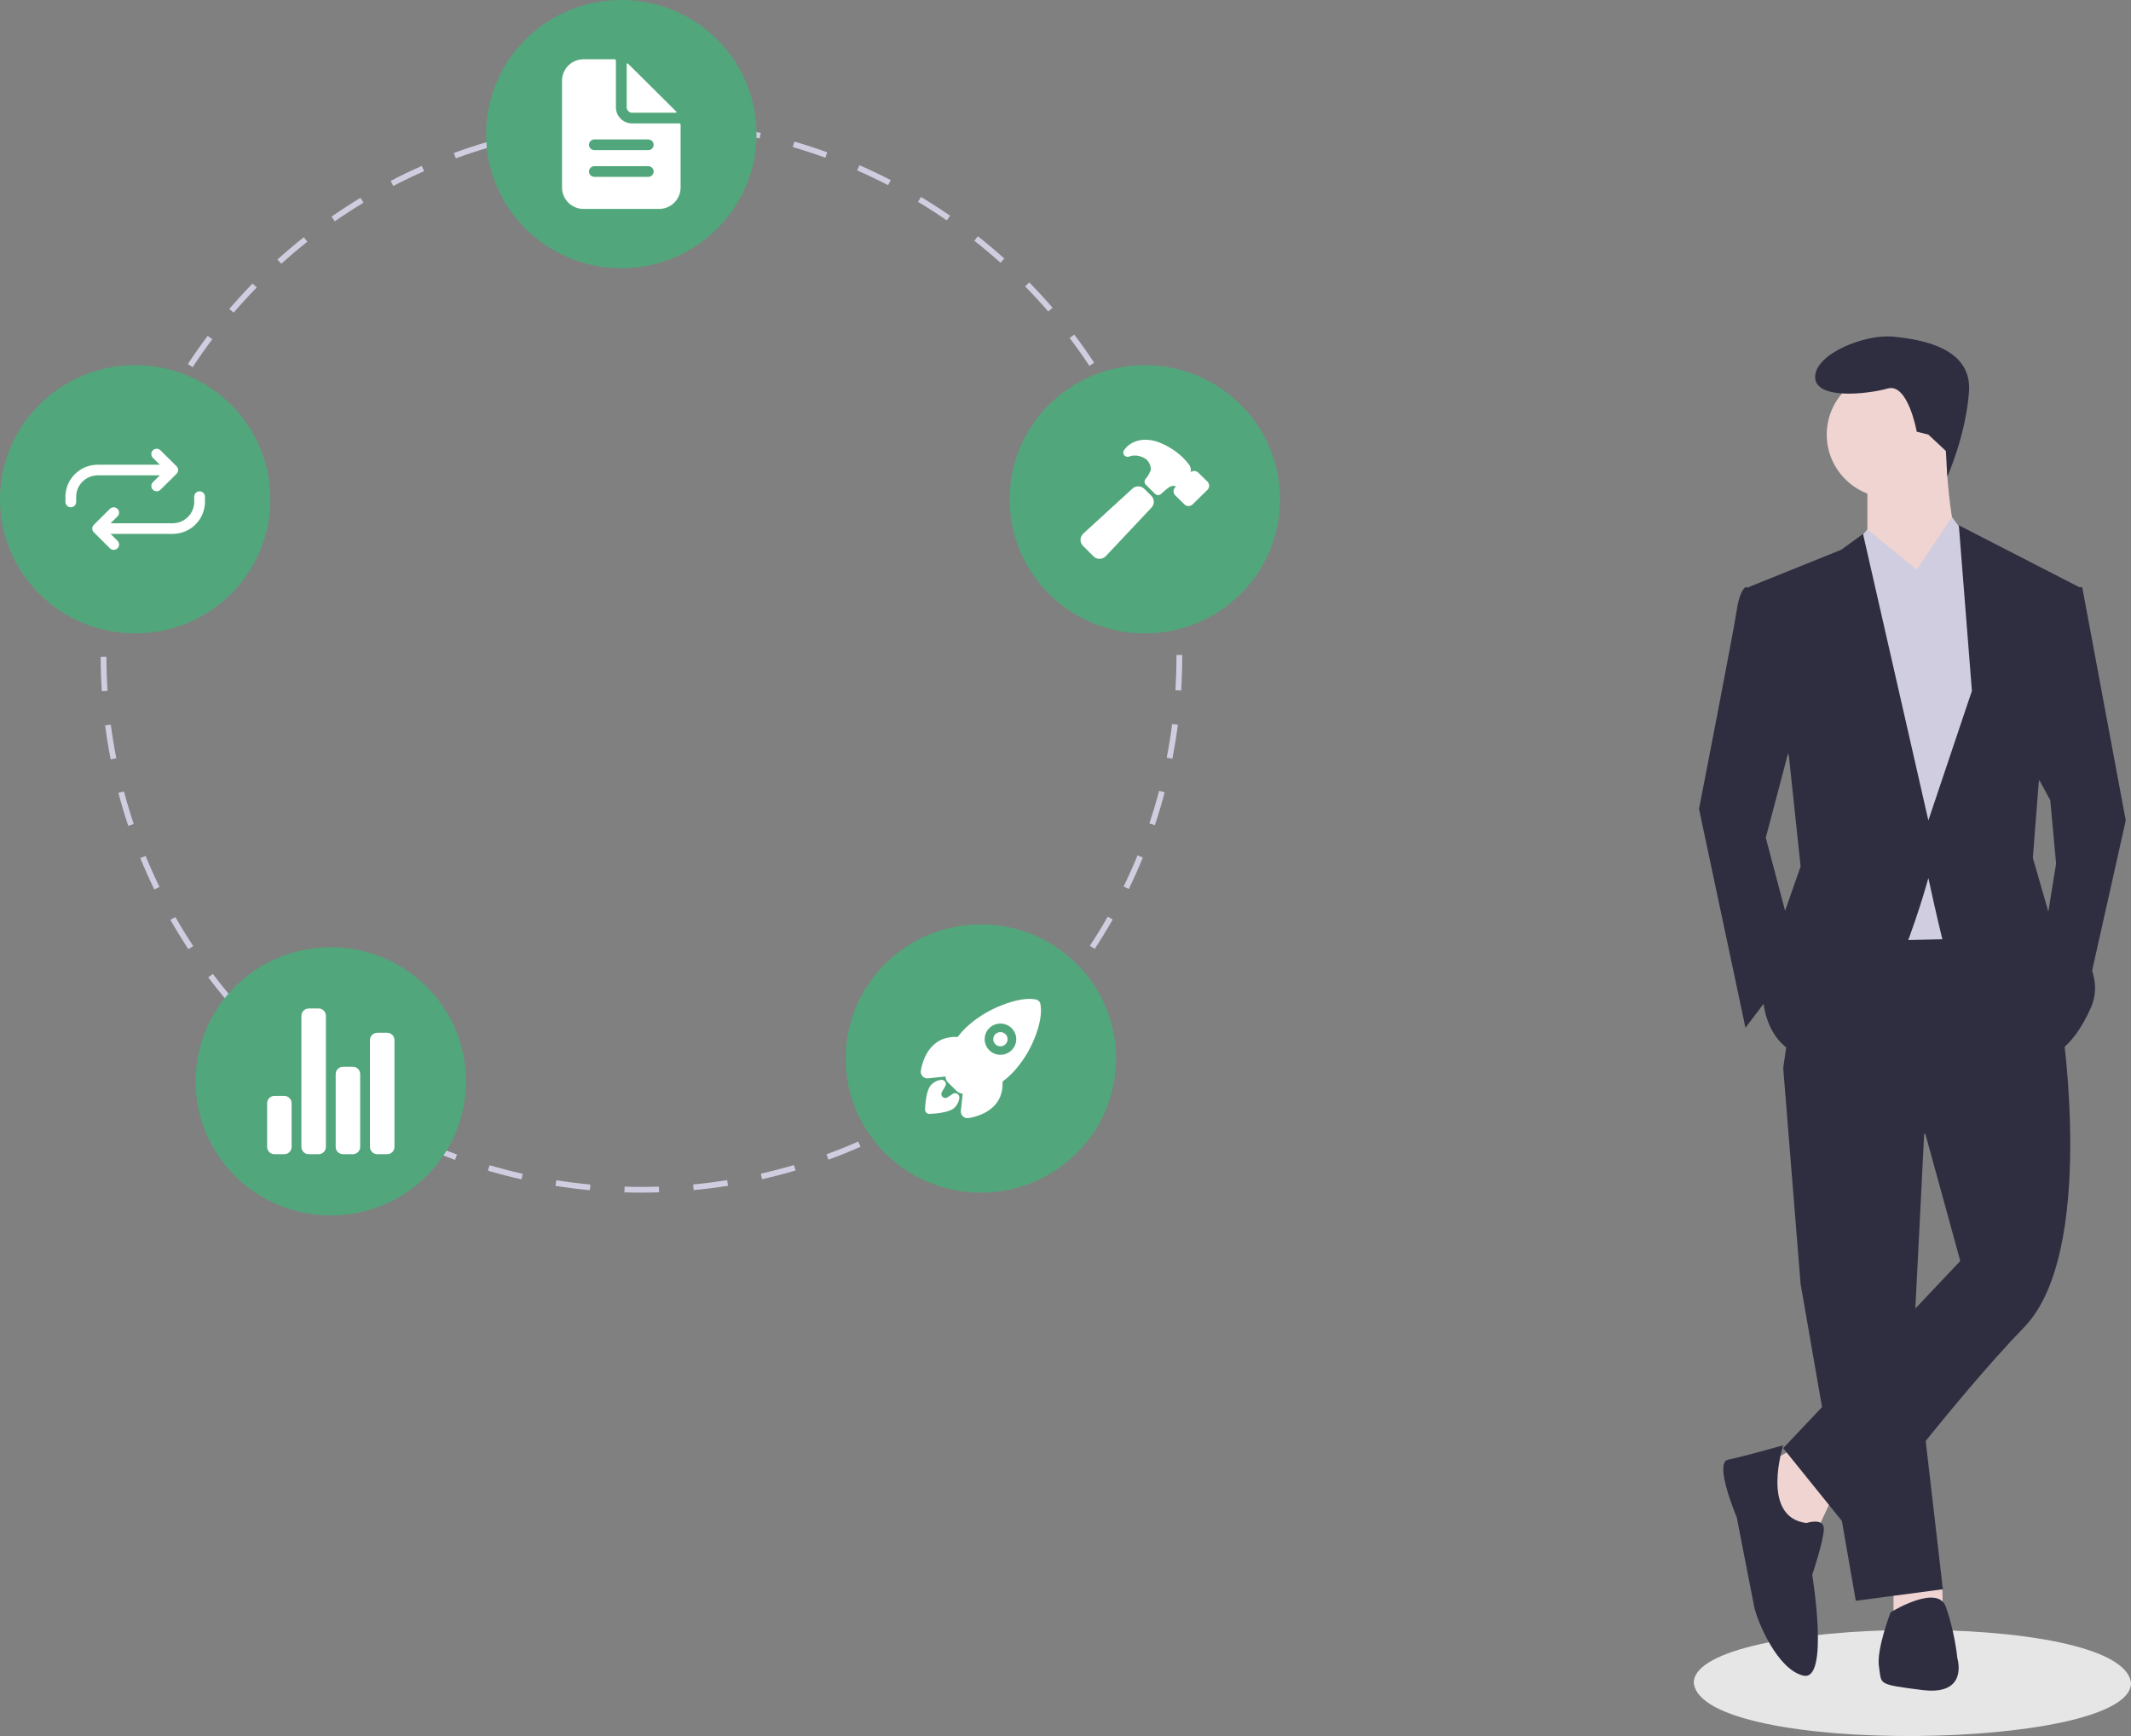 <svg width="108" height="88" viewBox="0 0 108 88" fill="none" xmlns="http://www.w3.org/2000/svg">
<rect x="0" y="0" width="108" height="88" fill="#808080" stroke="none"/>
<g clip-path="url(#clip0)">
<path d="M108 85.31C108.033 88.738 86.256 89.052 85.841 85.31C85.808 81.882 107.585 81.567 108 85.31Z" fill="#E6E6E6"/>
<path d="M90.962 73.408L89.344 74.283L90.374 77.641L91.992 77.787L92.875 75.889L90.962 73.408Z" fill="#EFD4D1"/>
<path d="M95.964 80.122V81.727L98.466 81.582L98.431 80.259L95.964 80.122Z" fill="#EFD4D1"/>
<path d="M90.374 54.141L91.256 65.088L94.052 81.144L98.466 80.56L96.994 67.861L97.583 56.184L90.374 54.141Z" fill="#2F2E41"/>
<path d="M102.144 45.967L91.55 46.113L90.373 54.141L97.583 57.498L99.348 63.92L90.373 73.408L93.904 77.787C93.904 77.787 98.907 71.072 102.585 67.277C106.263 63.482 104.498 51.951 104.498 51.951L102.144 45.967Z" fill="#2F2E41"/>
<path d="M95.817 25.24C97.605 25.24 99.054 23.802 99.054 22.029C99.054 20.255 97.605 18.817 95.817 18.817C94.03 18.817 92.58 20.255 92.58 22.029C92.58 23.802 94.03 25.24 95.817 25.24Z" fill="#EFD4D1"/>
<path d="M94.64 24.218V27.429L96.847 30.933C96.847 30.933 100.231 28.451 99.495 27.867C98.76 27.283 98.613 22.759 98.613 22.759L94.64 24.218Z" fill="#EFD4D1"/>
<path d="M94.64 26.846L92.433 29.473L93.316 47.718L100.231 47.572L101.408 31.662L99.937 27.575L98.928 26.213L97.141 28.889L94.64 26.846Z" fill="#D0CDE1"/>
<path d="M91.109 36.333L89.491 42.464L91.109 48.594L88.461 52.097L86.107 41.004C86.107 41.004 87.872 31.954 88.019 30.933C88.167 29.911 88.461 29.765 88.461 29.765L89.638 29.911L91.109 36.333Z" fill="#2F2E41"/>
<path d="M102.879 38.668L103.909 40.566L104.204 43.777L103.615 47.426L105.675 50.783L107.734 41.588L105.528 29.765H104.645L102.879 38.668Z" fill="#2F2E41"/>
<path d="M90.374 73.262C90.374 73.262 88.314 73.846 87.578 73.992C86.842 74.138 88.019 76.911 88.019 76.911C88.019 76.911 88.755 80.706 88.902 81.436C89.049 82.165 90.079 84.647 91.403 84.939C92.728 85.231 91.845 79.83 91.845 79.83C91.845 79.83 92.433 78.079 92.433 77.495C92.433 76.911 91.55 77.203 91.55 77.203C89.197 76.911 90.374 73.262 90.374 73.262Z" fill="#2F2E41"/>
<path d="M95.229 84.501C95.376 85.377 95.082 85.377 97.436 85.669C99.79 85.961 99.201 84.063 99.201 84.063C99.103 83.168 98.905 82.287 98.613 81.436C98.171 80.268 95.817 81.728 95.817 81.728C95.817 81.728 95.082 83.625 95.229 84.501Z" fill="#2F2E41"/>
<path d="M98.617 22.86L98.693 24.159C98.693 24.159 99.643 22.029 99.79 19.839C99.937 17.65 97.436 17.212 95.964 17.066C94.493 16.92 91.992 17.942 91.992 19.109C91.992 20.277 94.64 19.985 95.67 19.693C96.7 19.401 97.141 21.883 97.141 21.883L97.73 22.029L98.617 22.86Z" fill="#2F2E41"/>
<path d="M93.772 27.879L94.64 26.846L97.141 28.889L94.64 30.64L93.772 27.879Z" fill="#D0CDE1"/>
<path d="M99.937 27.575L98.907 26.262L97.141 28.889L99.348 30.494L99.937 27.575Z" fill="#D0CDE1"/>
<path d="M90.668 38.377L91.256 43.923L90.079 47.28L89.344 50.491C89.344 50.491 89.344 53.557 92.286 53.703C95.229 53.849 97.73 44.507 97.73 44.507C97.73 44.507 98.171 46.55 98.466 47.718C98.76 48.886 103.762 53.557 103.762 53.557C103.762 53.557 104.939 53.411 105.969 51.075C106.999 48.74 103.909 46.55 103.909 46.55L103.026 43.485L103.321 39.69L105.381 29.765L99.275 26.627L99.937 35.019L97.73 41.588L94.419 27.064L93.316 27.867L88.608 29.765L90.668 38.377Z" fill="#2F2E41"/>
<path d="M32.521 60.454C32.23 60.452 31.936 60.45 31.647 60.441L31.656 60.151C31.942 60.16 32.235 60.164 32.522 60.164C32.809 60.164 33.103 60.16 33.394 60.151L33.404 60.44C33.109 60.449 32.812 60.454 32.521 60.454ZM29.895 60.331C29.314 60.277 28.728 60.203 28.152 60.112L28.198 59.827C28.768 59.917 29.348 59.99 29.922 60.044L29.895 60.331ZM35.156 60.328L35.128 60.041C35.702 59.986 36.282 59.912 36.852 59.821L36.898 60.107C36.322 60.199 35.736 60.273 35.156 60.328H35.156ZM26.428 59.782C25.86 59.654 25.288 59.506 24.728 59.342L24.811 59.065C25.364 59.227 25.93 59.373 26.492 59.5L26.428 59.782ZM38.622 59.775L38.557 59.493C39.121 59.365 39.687 59.218 40.238 59.056L40.321 59.333C39.764 59.497 39.192 59.646 38.622 59.775H38.622ZM23.061 58.795C22.512 58.595 21.964 58.375 21.43 58.141L21.548 57.876C22.076 58.108 22.619 58.326 23.161 58.523L23.061 58.795ZM41.988 58.783L41.887 58.512C42.426 58.315 42.967 58.097 43.495 57.865L43.613 58.13C43.08 58.364 42.533 58.584 41.988 58.783H41.988ZM19.846 57.383C19.33 57.116 18.814 56.828 18.314 56.527L18.465 56.28C18.96 56.578 19.47 56.863 19.981 57.127L19.846 57.383ZM45.193 57.373L45.058 57.117C45.567 56.852 46.076 56.568 46.57 56.27L46.721 56.517C46.222 56.818 45.708 57.106 45.193 57.373H45.193ZM16.841 55.576C16.363 55.245 15.89 54.894 15.433 54.533L15.615 54.306C16.067 54.664 16.535 55.011 17.008 55.338L16.841 55.576ZM48.191 55.565L48.024 55.328C48.497 55.001 48.965 54.653 49.416 54.297L49.597 54.523C49.142 54.883 48.669 55.234 48.191 55.565ZM14.095 53.403C13.663 53.014 13.238 52.606 12.833 52.191L13.042 51.99C13.443 52.4 13.864 52.803 14.291 53.189L14.095 53.403ZM50.934 53.393L50.738 53.179C51.164 52.794 51.584 52.391 51.986 51.979L52.196 52.18C51.79 52.596 51.365 53.004 50.934 53.393ZM11.651 50.903C11.273 50.462 10.904 50.005 10.554 49.542L10.788 49.368C11.133 49.826 11.498 50.279 11.873 50.715L11.651 50.903ZM53.377 50.891L53.156 50.703C53.53 50.267 53.895 49.814 54.24 49.355L54.474 49.528C54.125 49.992 53.756 50.45 53.377 50.891V50.891ZM9.548 48.115C9.229 47.63 8.922 47.13 8.636 46.627L8.889 46.485C9.173 46.982 9.476 47.477 9.792 47.957L9.548 48.115ZM55.481 48.099L55.236 47.941C55.552 47.461 55.856 46.965 56.139 46.467L56.393 46.609C56.107 47.112 55.8 47.614 55.481 48.099ZM7.821 45.086C7.568 44.565 7.328 44.03 7.109 43.495L7.379 43.386C7.596 43.915 7.833 44.445 8.084 44.959L7.821 45.086ZM57.208 45.063L56.945 44.937C57.196 44.421 57.433 43.891 57.65 43.359L57.92 43.468C57.701 44.005 57.461 44.542 57.208 45.063ZM6.5 41.861C6.316 41.311 6.148 40.749 6 40.19L6.282 40.117C6.428 40.67 6.595 41.226 6.777 41.769L6.5 41.861ZM58.528 41.83L58.251 41.739C58.432 41.196 58.599 40.64 58.745 40.086L59.027 40.159C58.879 40.719 58.711 41.281 58.528 41.83ZM5.608 38.492C5.497 37.924 5.403 37.346 5.328 36.772L5.617 36.735C5.691 37.303 5.784 37.875 5.895 38.436L5.608 38.492ZM59.416 38.46L59.13 38.405C59.239 37.844 59.332 37.271 59.405 36.703L59.694 36.74C59.62 37.314 59.526 37.893 59.416 38.46V38.46ZM5.16 35.038C5.122 34.461 5.103 33.875 5.102 33.296L5.394 33.296C5.395 33.869 5.414 34.449 5.451 35.019L5.16 35.038ZM59.861 35.005L59.57 34.987C59.606 34.417 59.624 33.837 59.624 33.264L59.624 33.201H59.916L59.916 33.263C59.916 33.843 59.897 34.429 59.861 35.005ZM5.447 31.573L5.156 31.555C5.192 30.977 5.247 30.393 5.32 29.82L5.609 29.856C5.537 30.424 5.482 31.001 5.447 31.573ZM59.566 31.478C59.528 30.906 59.471 30.329 59.397 29.762L59.686 29.725C59.761 30.297 59.818 30.881 59.857 31.459L59.566 31.478ZM5.882 28.154L5.596 28.099C5.706 27.532 5.836 26.96 5.983 26.4L6.265 26.473C6.12 27.027 5.991 27.592 5.882 28.154ZM59.117 28.061C59.006 27.499 58.875 26.934 58.728 26.381L59.01 26.307C59.159 26.866 59.291 27.437 59.403 28.005L59.117 28.061ZM6.757 24.819L6.48 24.729C6.663 24.179 6.867 23.628 7.086 23.09L7.356 23.198C7.139 23.73 6.938 24.276 6.757 24.819ZM58.231 24.729C58.048 24.186 57.845 23.642 57.627 23.113L57.897 23.003C58.117 23.539 58.323 24.088 58.508 24.637L58.231 24.729ZM8.059 21.619L7.796 21.494C8.049 20.972 8.323 20.452 8.609 19.947L8.863 20.089C8.58 20.588 8.309 21.103 8.059 21.619ZM56.921 21.54C56.67 21.027 56.398 20.514 56.113 20.016L56.367 19.873C56.655 20.376 56.929 20.895 57.183 21.414L56.921 21.54ZM9.764 18.613L9.52 18.455C9.838 17.971 10.176 17.489 10.525 17.025L10.759 17.198C10.414 17.657 10.079 18.133 9.764 18.613ZM55.209 18.545C54.894 18.067 54.558 17.592 54.211 17.134L54.445 16.961C54.795 17.424 55.134 17.904 55.453 18.387L55.209 18.545ZM11.842 15.849L11.62 15.662C11.998 15.221 12.395 14.787 12.8 14.371L13.01 14.572C12.609 14.983 12.216 15.413 11.842 15.849ZM53.125 15.79C52.75 15.355 52.356 14.926 51.954 14.516L52.163 14.314C52.569 14.729 52.968 15.162 53.346 15.601L53.125 15.79ZM14.257 13.371L14.06 13.157C14.492 12.767 14.941 12.386 15.396 12.025L15.578 12.251C15.128 12.608 14.683 12.985 14.257 13.371ZM50.703 13.318C50.276 12.934 49.83 12.559 49.378 12.202L49.56 11.976C50.016 12.336 50.467 12.716 50.899 13.104L50.703 13.318ZM16.968 11.218L16.801 10.981C17.278 10.649 17.772 10.328 18.27 10.028L18.421 10.275C17.929 10.572 17.44 10.89 16.968 11.218ZM47.984 11.172C47.509 10.844 47.019 10.528 46.526 10.232L46.676 9.984C47.175 10.283 47.671 10.603 48.15 10.934L47.984 11.172ZM19.932 9.426L19.797 9.17C20.312 8.902 20.843 8.646 21.376 8.411L21.494 8.676C20.968 8.908 20.442 9.161 19.932 9.426ZM45.009 9.386C44.497 9.122 43.97 8.871 43.441 8.639L43.559 8.375C44.093 8.608 44.626 8.863 45.144 9.13L45.009 9.386ZM23.101 8.027L23 7.755C23.547 7.555 24.107 7.369 24.666 7.204L24.75 7.481C24.197 7.645 23.642 7.828 23.101 8.027H23.101ZM41.827 7.994C41.285 7.797 40.73 7.616 40.177 7.454L40.259 7.177C40.818 7.34 41.379 7.523 41.927 7.722L41.827 7.994ZM26.43 7.042L26.365 6.76C26.932 6.631 27.512 6.519 28.088 6.426L28.135 6.712C27.565 6.804 26.991 6.915 26.43 7.042ZM38.495 7.021C37.933 6.896 37.358 6.786 36.788 6.697L36.834 6.411C37.41 6.502 37.991 6.612 38.559 6.739L38.495 7.021ZM29.858 6.49L29.83 6.203C30.409 6.147 30.998 6.109 31.582 6.09L31.592 6.379C31.014 6.398 30.431 6.435 29.858 6.49ZM35.064 6.481C34.491 6.428 33.907 6.393 33.33 6.376L33.339 6.087C33.922 6.104 34.512 6.14 35.092 6.193L35.064 6.481Z" fill="#D0CDE1"/>
<path d="M31.488 13.595C35.273 13.595 38.34 10.552 38.34 6.797C38.34 3.043 35.273 0 31.488 0C27.704 0 24.637 3.043 24.637 6.797C24.637 10.552 27.704 13.595 31.488 13.595Z" fill="#51A77B"/>
<path d="M58.021 32.107C61.805 32.107 64.872 29.064 64.872 25.309C64.872 21.555 61.805 18.512 58.021 18.512C54.236 18.512 51.169 21.555 51.169 25.309C51.169 29.064 54.236 32.107 58.021 32.107Z" fill="#51A77B"/>
<path d="M49.711 60.454C53.495 60.454 56.563 57.41 56.563 53.656C56.563 49.902 53.495 46.859 49.711 46.859C45.927 46.859 42.859 49.902 42.859 53.656C42.859 57.41 45.927 60.454 49.711 60.454Z" fill="#51A77B"/>
<path d="M16.765 61.611C20.549 61.611 23.616 58.567 23.616 54.813C23.616 51.059 20.549 48.016 16.765 48.016C12.981 48.016 9.913 51.059 9.913 54.813C9.913 58.567 12.981 61.611 16.765 61.611Z" fill="#51A77B"/>
<path d="M6.852 32.107C10.636 32.107 13.703 29.064 13.703 25.309C13.703 21.555 10.636 18.512 6.852 18.512C3.068 18.512 0 21.555 0 25.309C0 29.064 3.068 32.107 6.852 32.107Z" fill="#51A77B"/>
<path d="M34.425 6.256H32.035C31.817 6.256 31.609 6.17 31.455 6.017C31.302 5.865 31.215 5.658 31.215 5.443V3.072C31.215 3.063 31.214 3.054 31.21 3.046C31.207 3.038 31.202 3.03 31.195 3.024C31.189 3.017 31.182 3.012 31.173 3.009C31.165 3.006 31.156 3.004 31.147 3.004H29.577C29.287 3.004 29.009 3.118 28.804 3.321C28.599 3.525 28.484 3.8 28.484 4.088V9.507C28.484 9.795 28.599 10.07 28.804 10.274C29.009 10.477 29.287 10.591 29.577 10.591H33.401C33.69 10.591 33.968 10.477 34.173 10.274C34.378 10.07 34.493 9.795 34.493 9.507V6.323C34.493 6.314 34.491 6.306 34.488 6.297C34.484 6.289 34.479 6.282 34.473 6.275C34.467 6.269 34.459 6.264 34.451 6.261C34.443 6.257 34.434 6.256 34.425 6.256ZM32.854 8.965H30.123C30.05 8.965 29.981 8.937 29.93 8.886C29.879 8.835 29.85 8.766 29.85 8.694C29.85 8.622 29.879 8.553 29.93 8.503C29.981 8.452 30.05 8.423 30.123 8.423H32.854C32.927 8.423 32.996 8.452 33.047 8.503C33.099 8.553 33.127 8.622 33.127 8.694C33.127 8.766 33.099 8.835 33.047 8.886C32.996 8.937 32.927 8.965 32.854 8.965ZM32.854 7.61H30.123C30.05 7.61 29.981 7.582 29.93 7.531C29.879 7.48 29.85 7.411 29.85 7.339C29.85 7.268 29.879 7.199 29.93 7.148C29.981 7.097 30.05 7.068 30.123 7.068H32.854C32.927 7.068 32.996 7.097 33.047 7.148C33.099 7.199 33.127 7.268 33.127 7.339C33.127 7.411 33.099 7.48 33.047 7.531C32.996 7.582 32.927 7.61 32.854 7.61Z" fill="white"/>
<path d="M34.275 5.656L31.82 3.22C31.815 3.216 31.809 3.212 31.802 3.211C31.796 3.21 31.789 3.21 31.783 3.213C31.777 3.216 31.771 3.22 31.767 3.225C31.764 3.231 31.762 3.237 31.762 3.244V5.443C31.762 5.514 31.791 5.583 31.842 5.634C31.893 5.685 31.962 5.714 32.035 5.714H34.251C34.258 5.714 34.264 5.712 34.27 5.708C34.275 5.704 34.28 5.699 34.282 5.693C34.285 5.686 34.285 5.68 34.284 5.673C34.283 5.667 34.28 5.661 34.275 5.656L34.275 5.656Z" fill="white"/>
<path d="M50.702 52.317C50.618 52.317 50.537 52.346 50.472 52.399C50.407 52.452 50.362 52.526 50.346 52.607C50.33 52.689 50.343 52.774 50.382 52.847C50.422 52.921 50.486 52.978 50.563 53.01C50.641 53.042 50.727 53.046 50.808 53.022C50.888 52.998 50.958 52.947 51.004 52.877C51.051 52.808 51.072 52.725 51.064 52.642C51.055 52.559 51.018 52.482 50.959 52.423C50.925 52.389 50.885 52.363 50.841 52.345C50.797 52.327 50.75 52.317 50.702 52.317Z" fill="white"/>
<path d="M52.724 50.877V50.875C52.712 50.825 52.687 50.78 52.65 50.743C52.614 50.707 52.568 50.681 52.518 50.669C52.112 50.571 51.475 50.675 50.768 50.956C50.088 51.218 49.466 51.609 48.937 52.106C48.792 52.249 48.658 52.402 48.535 52.563C48.263 52.544 47.99 52.588 47.738 52.69C46.953 53.033 46.728 53.911 46.669 54.271C46.66 54.322 46.663 54.375 46.678 54.424C46.694 54.474 46.72 54.52 46.756 54.557C46.792 54.595 46.836 54.625 46.885 54.643C46.934 54.661 46.986 54.668 47.038 54.662H47.04L47.915 54.568C47.916 54.579 47.917 54.589 47.919 54.598C47.93 54.704 47.977 54.803 48.053 54.878L48.48 55.302C48.556 55.377 48.655 55.424 48.762 55.435L48.791 55.439L48.696 56.306V56.307C48.691 56.352 48.696 56.396 48.708 56.438C48.721 56.481 48.742 56.52 48.77 56.555C48.798 56.589 48.833 56.618 48.873 56.639C48.912 56.66 48.955 56.673 48.999 56.678C49.01 56.679 49.02 56.679 49.031 56.68C49.05 56.68 49.069 56.678 49.087 56.675C49.453 56.617 50.337 56.397 50.682 55.613C50.784 55.364 50.828 55.095 50.81 54.826C50.974 54.704 51.128 54.571 51.272 54.427C51.773 53.907 52.167 53.295 52.433 52.625C52.714 51.932 52.82 51.294 52.724 50.877ZM51.267 53.237C51.155 53.348 51.013 53.424 50.858 53.454C50.703 53.485 50.542 53.469 50.396 53.409C50.25 53.349 50.125 53.248 50.037 53.117C49.949 52.987 49.902 52.834 49.902 52.677C49.902 52.52 49.949 52.367 50.036 52.236C50.124 52.106 50.249 52.004 50.395 51.944C50.541 51.884 50.702 51.868 50.857 51.898C51.012 51.929 51.155 52.004 51.267 52.115L51.267 52.116C51.417 52.262 51.502 52.462 51.504 52.67C51.505 52.879 51.423 53.08 51.276 53.229L51.267 53.237Z" fill="white"/>
<path d="M48.431 55.417C48.379 55.41 48.325 55.423 48.282 55.453C48.195 55.512 48.107 55.57 48.019 55.627C47.981 55.651 47.935 55.662 47.89 55.658C47.845 55.654 47.802 55.635 47.769 55.603C47.736 55.572 47.715 55.531 47.709 55.486C47.702 55.442 47.711 55.396 47.733 55.357L47.899 55.074C47.922 55.039 47.936 54.999 47.937 54.957C47.938 54.916 47.927 54.875 47.905 54.839C47.883 54.804 47.852 54.775 47.814 54.757C47.776 54.739 47.734 54.732 47.693 54.737C47.509 54.76 47.339 54.843 47.208 54.973C47.158 55.023 47.007 55.173 46.925 55.746C46.902 55.91 46.887 56.076 46.881 56.242C46.881 56.27 46.886 56.299 46.896 56.325C46.906 56.352 46.921 56.376 46.941 56.396C46.961 56.417 46.984 56.433 47.011 56.445C47.037 56.456 47.065 56.463 47.093 56.464C47.095 56.464 47.097 56.464 47.099 56.464H47.104C47.272 56.458 47.439 56.443 47.605 56.42C48.183 56.339 48.334 56.189 48.384 56.14C48.516 56.01 48.599 55.84 48.621 55.657C48.628 55.6 48.612 55.543 48.576 55.498C48.541 55.453 48.489 55.424 48.431 55.417Z" fill="white"/>
<path d="M14.407 58.507H13.91C13.812 58.507 13.717 58.468 13.647 58.399C13.577 58.33 13.538 58.236 13.538 58.138V55.921C13.538 55.823 13.577 55.73 13.647 55.66C13.717 55.591 13.812 55.552 13.91 55.552H14.407C14.505 55.552 14.6 55.591 14.67 55.66C14.74 55.73 14.779 55.823 14.779 55.921V58.138C14.779 58.236 14.74 58.33 14.67 58.399C14.6 58.468 14.505 58.507 14.407 58.507Z" fill="white"/>
<path d="M17.882 58.507H17.385C17.287 58.507 17.192 58.468 17.122 58.399C17.052 58.33 17.013 58.236 17.013 58.138V54.444C17.013 54.346 17.052 54.252 17.122 54.183C17.192 54.114 17.287 54.075 17.385 54.075H17.882C17.98 54.075 18.075 54.114 18.145 54.183C18.215 54.252 18.254 54.346 18.254 54.444V58.138C18.254 58.236 18.215 58.33 18.145 58.399C18.075 58.468 17.98 58.507 17.882 58.507Z" fill="white"/>
<path d="M19.619 58.507H19.123C19.024 58.507 18.929 58.468 18.86 58.399C18.79 58.33 18.75 58.236 18.75 58.138V52.72C18.75 52.622 18.79 52.528 18.86 52.459C18.929 52.39 19.024 52.351 19.123 52.351H19.619C19.718 52.351 19.813 52.39 19.883 52.459C19.952 52.528 19.992 52.622 19.992 52.72V58.138C19.992 58.236 19.952 58.33 19.883 58.399C19.813 58.468 19.718 58.507 19.619 58.507Z" fill="white"/>
<path d="M16.144 58.507H15.648C15.549 58.507 15.454 58.468 15.385 58.399C15.315 58.33 15.275 58.236 15.275 58.138V51.489C15.275 51.391 15.315 51.297 15.385 51.228C15.454 51.158 15.549 51.12 15.648 51.12H16.144C16.243 51.12 16.338 51.158 16.407 51.228C16.477 51.297 16.517 51.391 16.517 51.489V58.138C16.517 58.186 16.507 58.234 16.488 58.279C16.47 58.324 16.442 58.364 16.407 58.399C16.373 58.433 16.332 58.46 16.287 58.479C16.242 58.497 16.193 58.507 16.144 58.507Z" fill="white"/>
<path d="M58.349 25.131L57.994 24.779C57.913 24.699 57.803 24.654 57.688 24.653C57.573 24.653 57.463 24.698 57.381 24.778L54.915 27.036C54.825 27.115 54.769 27.227 54.761 27.346C54.758 27.406 54.768 27.465 54.79 27.521C54.811 27.576 54.844 27.627 54.886 27.669L55.416 28.2L55.417 28.201C55.499 28.282 55.609 28.328 55.725 28.328H55.741C55.801 28.325 55.859 28.31 55.913 28.284C55.968 28.258 56.016 28.222 56.056 28.178L58.347 25.742C58.429 25.662 58.475 25.552 58.476 25.438C58.476 25.324 58.431 25.214 58.35 25.133L58.349 25.131Z" fill="white"/>
<path d="M61.199 24.42L61.195 24.416L60.73 23.959C60.702 23.932 60.67 23.911 60.634 23.896C60.599 23.882 60.56 23.874 60.522 23.875C60.46 23.875 60.399 23.894 60.348 23.93C60.348 23.924 60.349 23.919 60.349 23.914C60.368 23.796 60.343 23.675 60.279 23.574C60.176 23.437 60.064 23.307 59.942 23.187L59.941 23.186C59.601 22.862 59.201 22.606 58.763 22.432C58.534 22.339 58.289 22.291 58.042 22.291C57.722 22.288 57.411 22.396 57.162 22.597C57.092 22.664 57.027 22.737 56.97 22.815C56.942 22.853 56.928 22.898 56.928 22.945C56.929 22.991 56.945 23.036 56.973 23.073C57.002 23.11 57.041 23.136 57.086 23.149C57.131 23.162 57.179 23.16 57.223 23.143C57.261 23.129 57.3 23.117 57.34 23.108C57.422 23.09 57.506 23.085 57.59 23.092C57.764 23.11 57.931 23.171 58.075 23.269C58.156 23.336 58.22 23.421 58.263 23.517C58.306 23.613 58.327 23.718 58.323 23.822C58.263 23.993 58.17 24.151 58.051 24.287C58.02 24.329 58.004 24.38 58.008 24.432C58.011 24.484 58.034 24.533 58.071 24.57L58.538 25.034C58.578 25.073 58.631 25.095 58.686 25.097C58.742 25.099 58.796 25.079 58.837 25.042C58.969 24.925 59.171 24.748 59.241 24.705C59.301 24.665 59.369 24.639 59.441 24.627C59.494 24.622 59.548 24.633 59.594 24.659C59.594 24.661 59.594 24.664 59.593 24.666C59.593 24.668 59.592 24.67 59.59 24.672L59.565 24.695L59.561 24.699C59.506 24.753 59.475 24.827 59.475 24.904C59.475 24.981 59.506 25.055 59.56 25.109L59.562 25.111L60.027 25.567C60.054 25.595 60.087 25.616 60.123 25.63C60.158 25.645 60.196 25.652 60.235 25.652C60.312 25.652 60.386 25.622 60.441 25.568L61.195 24.829C61.198 24.827 61.201 24.824 61.203 24.822C61.254 24.767 61.281 24.695 61.281 24.62C61.28 24.546 61.251 24.474 61.199 24.42Z" fill="white"/>
<path d="M7.94 24.905C7.886 24.905 7.833 24.889 7.788 24.859C7.744 24.83 7.709 24.788 7.688 24.738C7.668 24.689 7.662 24.635 7.673 24.582C7.683 24.53 7.709 24.482 7.747 24.444L8.371 23.826L7.747 23.207C7.696 23.156 7.668 23.088 7.668 23.016C7.668 22.945 7.696 22.876 7.747 22.825C7.798 22.775 7.867 22.746 7.94 22.746C8.012 22.746 8.081 22.775 8.132 22.825L8.948 23.635C8.973 23.66 8.993 23.69 9.007 23.722C9.02 23.755 9.027 23.79 9.027 23.826C9.027 23.861 9.02 23.896 9.007 23.929C8.993 23.962 8.973 23.991 8.948 24.016L8.132 24.826C8.107 24.851 8.077 24.871 8.044 24.884C8.011 24.898 7.975 24.905 7.94 24.905Z" fill="white"/>
<path d="M3.588 25.714C3.552 25.714 3.517 25.707 3.484 25.694C3.451 25.68 3.421 25.66 3.396 25.635C3.371 25.61 3.351 25.581 3.337 25.548C3.323 25.515 3.316 25.48 3.316 25.445V25.175C3.318 24.746 3.491 24.336 3.796 24.033C4.102 23.729 4.515 23.558 4.947 23.556H8.484C8.556 23.556 8.625 23.584 8.676 23.635C8.727 23.685 8.755 23.754 8.755 23.826C8.755 23.897 8.727 23.966 8.676 24.016C8.625 24.067 8.556 24.095 8.484 24.095H4.948C4.66 24.097 4.384 24.212 4.18 24.414C3.977 24.616 3.862 24.89 3.86 25.175V25.445C3.86 25.48 3.853 25.515 3.839 25.548C3.826 25.581 3.806 25.61 3.78 25.635C3.755 25.66 3.725 25.68 3.692 25.694C3.659 25.707 3.624 25.714 3.588 25.714Z" fill="white"/>
<path d="M5.764 27.873C5.728 27.873 5.693 27.866 5.66 27.852C5.627 27.839 5.597 27.819 5.571 27.794L4.756 26.984C4.73 26.959 4.71 26.93 4.697 26.897C4.683 26.864 4.676 26.829 4.676 26.794C4.676 26.758 4.683 26.723 4.697 26.69C4.71 26.658 4.73 26.628 4.756 26.603L5.571 25.793C5.622 25.743 5.692 25.714 5.764 25.715C5.836 25.715 5.905 25.743 5.956 25.794C6.007 25.844 6.036 25.913 6.036 25.984C6.036 26.056 6.007 26.124 5.956 26.175L5.332 26.794L5.956 27.412C5.994 27.45 6.02 27.498 6.031 27.55C6.041 27.603 6.036 27.657 6.015 27.706C5.994 27.756 5.96 27.798 5.915 27.827C5.87 27.857 5.818 27.873 5.764 27.873Z" fill="white"/>
<path d="M5.22 27.063C5.148 27.063 5.079 27.035 5.028 26.984C4.977 26.934 4.948 26.865 4.948 26.794C4.948 26.722 4.977 26.653 5.028 26.603C5.079 26.552 5.148 26.524 5.22 26.524H8.755C9.044 26.522 9.319 26.408 9.523 26.205C9.727 26.003 9.842 25.73 9.843 25.444V25.175C9.843 25.103 9.872 25.034 9.923 24.984C9.974 24.933 10.043 24.905 10.115 24.905C10.187 24.905 10.257 24.933 10.307 24.984C10.358 25.034 10.387 25.103 10.387 25.175V25.444C10.385 25.873 10.213 26.283 9.907 26.587C9.602 26.89 9.188 27.061 8.756 27.063L5.22 27.063Z" fill="white"/>
</g>
<defs>
<clipPath id="clip0">
<rect width="108" height="88" fill="white"/>
</clipPath>
</defs>
</svg>
